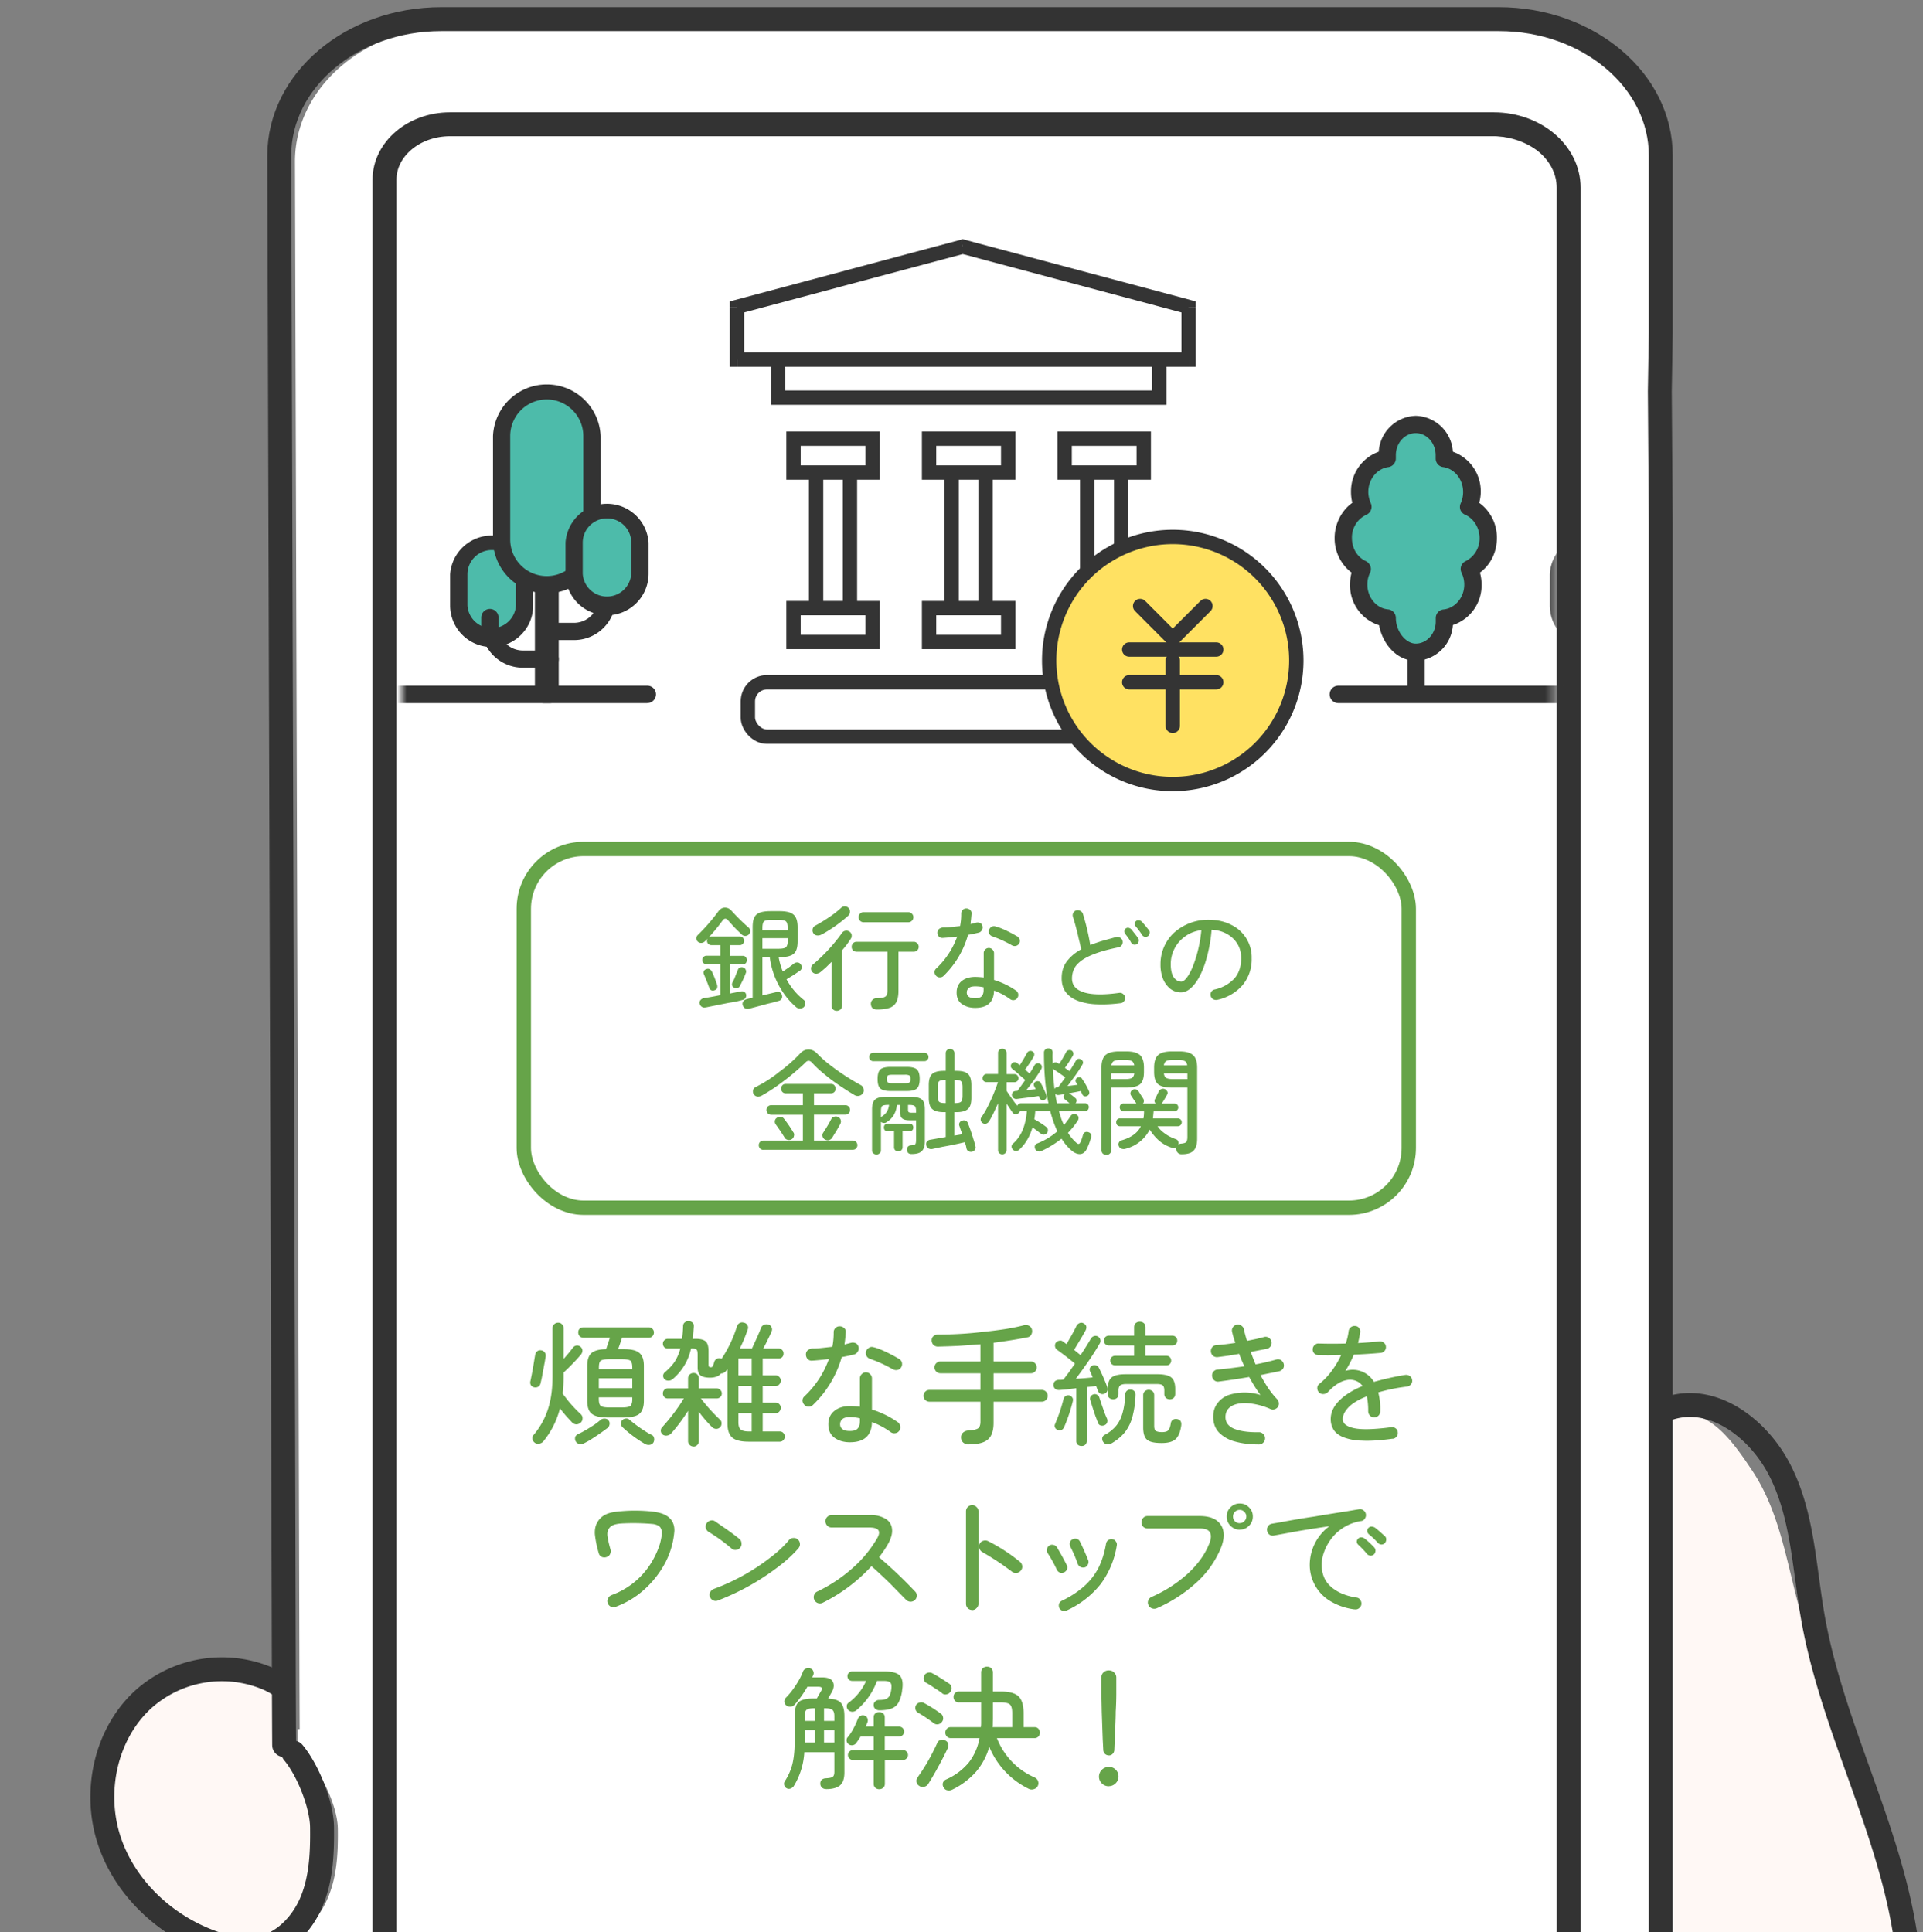 <svg xmlns="http://www.w3.org/2000/svg" width="201" height="202" fill="none" viewBox="0 0 201 202"><rect x="0" y="0" width="201" height="202" fill="#808080" stroke="none"/><path fill="#FFF8F5" d="M54.63 276.27a16.36 16.36 0 0 1-7.61 1.94c-8.86.33-17.08-3.75-24.48-8.6l-.24.65-.3-.1c-8.27 6.58 1.14 21.25 6.1 27.21 6.51 7.82 15.05 13.84 23 20.23 15.22 12.22 36.56 15.84 52.29 27.47 8.76 6.49 18.57 11.76 29.63 13.57 6.4 1.04 14.1 6.29 20.7 11.1h135.7c-12.85-9.85-26.3-20.36-35.64-26.32a373.8 373.8 0 0 1-24.7-17.23l-13.22-10.06a44.4 44.4 0 0 1-9.23-9.53c-3.83-5.24-11.7-12.04-11.73-17.88-.05-13.7 1.82-33.74 2.06-47.44.29-15.78 6.57-25.4 2.07-40.57-3.15-10.64-7.73-21.32-10.79-31.98-1.46-5.1-2.12-10.55-5.1-15.01-2.77-4.17-5.26-7.22-9.84-5.43-.35.35-.67.72-.94 1.12l-.15 89.8c0 7.85-10.25 12.42-18.48 12.42l-98.58.57v-.57h-3.36l-.32.73a25.49 25.49 0 0 1 5.91 6.31c3.31 5.22 3.43 12.81-1.47 16.72-.4.33-.84.62-1.29.88Z"/><path fill="#FFF8F5" d="M24.18 203.62a7.7 7.7 0 0 0 3.1.03c2.5-.55 4.44-2.68 5.37-5.06.94-2.38 1.04-5 1.01-7.56-.02-2.37-1.48-6-3-7.82l-.57-.05v-2.56h.19l-.01-4.69h-.51l-1.5-.66-.12.29a12.3 12.3 0 0 0-13.2 2.14c-3.9 3.6-5.18 9.58-3.55 14.63 1.63 5.04 5.9 9.03 10.9 10.78.61.22 1.25.4 1.89.53Z"/><path fill="#fff" d="M173.75 153.16V55.13l-.1-13.72.1-6.07V16.9c0-7.85-7.5-14.2-16.75-14.2H47.57c-9.25 0-16.74 6.35-16.74 14.2l.39 130.68.06 20.85.02 7.64.02 4.69h-.22v2.56l.67.05c1.8 1.82 3.51 5.44 3.54 7.82.03 2.56-.08 5.18-1.2 7.56a8.94 8.94 0 0 1-6.32 5.06c-1.2.22-2.45.17-3.66-.03 0 .47.07.95.22 1.41l-.16.62c.67.11 1.32.27 1.94.45 4.82 1.46 10.48 4.3 14.51 7.95l1.06-.69V19.3c0-3.18 3.01-5.76 6.72-5.76h107.12c4.24 0 7.69 2.95 7.69 6.59v213.24c0 3.3-3.16 5.97-7.05 5.97l-48-.06-39.28-.06-14.3-.02c-1.55 0-3.1.03-4.66 0-1.27-.03-6.28-1.5-7.57-4.16l-.58-.38-.44.38c-2.85 2.27-7.13 2.27-11.08 1.68l2.3 1.96c4.12 2.41 8.15 5.67 12.3 7.85a90.13 90.13 0 0 1 9.49 5.53l.37-.72h3.77v.57H157c9.25 0 16.75-6.36 16.75-14.2v-84.55Z"/><path fill="#fff" d="M163.52 142.52V20.77c0-3.62-3.53-6.57-7.86-6.57H46.15c-3.8 0-6.88 2.58-6.88 5.75v193.58l-1.08.69c2.16 1.9 3.87 4.01 4.76 6.25 1.42 3.58.49 7.54-1.32 11a11.02 11.02 0 0 1-2.27 3.13l.6.39c1.32 2.65 6.44 4.11 7.74 4.14 1.58.03 3.18 0 4.77 0l14.62.03 40.14.05 49.08.07c3.98 0 7.2-2.67 7.2-5.96v-90.8Z"/><path stroke="#333" stroke-linecap="round" stroke-linejoin="round" stroke-width="2.5" d="m267.35 378.38-.34-.33c-11.29-10.93-23.08-22.57-31.38-29.32a355.93 355.93 0 0 1-21.84-19.3l-11.62-11.18a43.53 43.53 0 0 1-7.88-10.3c-3.15-5.54-1.27-13.32-.76-19.13 1.2-13.65.68-27.4 2.16-41.01 1.72-15.68 6.1-31.48 3.21-47-2-10.85-7.5-20.85-9.41-31.73-.92-5.2-1.05-10.7-3.46-15.4-2.25-4.39-6.94-7.88-11.44-6.5a7.21 7.21 0 0 0-.95.37"/><path stroke="#333" stroke-linecap="round" stroke-linejoin="round" stroke-width="2.5" d="M29.59 176.38c-.46-.32-.95-.6-1.45-.84a12.3 12.3 0 0 0-13.2 2.14c-3.9 3.6-5.18 9.58-3.55 14.63 1.63 5.04 5.9 9.03 10.9 10.79.61.21 1.25.4 1.89.52a7.7 7.7 0 0 0 3.1.03c2.5-.55 4.44-2.68 5.37-5.06.94-2.38 1.04-5 1.01-7.56-.02-2.37-1.48-6-3-7.82"/><path stroke="#333" stroke-linecap="round" stroke-linejoin="round" stroke-width="2.5" d="m29.7 182.43-.01-1.6-.02-4.7-.02-7.69-.06-20.93-.4-131.25C29.2 8.4 36.76 2 46.11 2h110.56c9.34 0 16.92 6.39 16.92 14.26V34.8l-.1 6.1.1 13.77v183.37c0 7.87-7.58 14.25-16.92 14.25H55.37"/><path stroke="#333" stroke-linecap="round" stroke-linejoin="round" stroke-width="2.5" d="M40.88 235.59c1.31 2.66 6.41 4.14 7.7 4.17 1.58.03 3.17 0 4.75 0l14.57.03 40 .05 48.88.07c3.96 0 7.18-2.69 7.18-6V19.61c0-3.65-3.51-6.62-7.83-6.62H47.04c-3.78 0-6.85 2.6-6.85 5.8v195.16"/><path fill="#66A449" d="M115.9 183.5a.56.56 0 0 1-.4-.15.6.6 0 0 1-.18-.39l-.06-1.15-.05-1.42-.05-1.45a148.04 148.04 0 0 0-.04-1.83v-1.74c0-.21.07-.39.21-.53a.76.76 0 0 1 .56-.22c.23 0 .41.07.56.22a.7.7 0 0 1 .23.53v1.74a33.2 33.2 0 0 1-.06 1.83c0 .46-.02.94-.04 1.45l-.06 1.42-.05 1.15a.6.6 0 0 1-.19.4c-.1.1-.23.15-.39.15Zm0 3.23a1 1 0 0 1-.74-.31.97.97 0 0 1-.29-.71 1.02 1.02 0 0 1 1.02-1c.28-.01.52.09.72.28.2.2.3.44.3.72 0 .28-.1.51-.3.71-.2.2-.44.3-.72.3Z"/><path fill="#66A449" d="M99.54 187.08a.77.77 0 0 1-.52.07c-.17-.03-.3-.13-.4-.31a.61.61 0 0 1-.06-.48.64.64 0 0 1 .35-.35 6.4 6.4 0 0 0 2.34-1.75 5.8 5.8 0 0 0 1.13-2.56h-3a.54.54 0 0 1-.41-.17.58.58 0 0 1-.16-.4c0-.16.05-.3.16-.4.1-.12.24-.18.42-.18h3.13a3 3 0 0 0 .03-.43v-2.16h-2.32a.52.52 0 0 1-.41-.16.58.58 0 0 1-.15-.41c0-.16.05-.29.15-.4.1-.1.24-.16.4-.16h2.33v-1.99a.6.6 0 0 1 .18-.45.62.62 0 0 1 .44-.16c.17 0 .32.05.43.16.12.12.18.27.18.45v1.99h.83c.59 0 1.05.07 1.4.22.35.14.6.38.75.72.15.32.23.77.23 1.34v1.44h1.13c.18 0 .32.06.42.17a.6.6 0 0 1 0 .81.54.54 0 0 1-.42.17h-3.92a7.4 7.4 0 0 0 3.92 4.1c.2.09.32.22.38.4a.6.6 0 0 1-.03.5.64.64 0 0 1-.43.34.7.7 0 0 1-.55-.06 8.48 8.48 0 0 1-4.09-4.37 6.86 6.86 0 0 1-1.38 2.6 7.91 7.91 0 0 1-2.48 1.87Zm-3.47-.4a.6.6 0 0 1-.27-.4.63.63 0 0 1 .11-.48 19.72 19.72 0 0 0 1.66-2.77c.16-.31.3-.6.4-.84a.55.55 0 0 1 .34-.3.57.57 0 0 1 .46.04c.17.07.28.18.32.33.06.15.05.31-.03.5a39.04 39.04 0 0 1-2.04 3.74.66.66 0 0 1-.42.28.6.6 0 0 1-.53-.1Zm7.68-6.13h2.05v-1.44c0-.3-.03-.54-.1-.71a.54.54 0 0 0-.36-.34c-.17-.06-.43-.1-.77-.1h-.79v1.7l-.01.45c0 .14 0 .3-.02.44Zm-6.16-.42a15.75 15.75 0 0 0-1.65-1.1.52.52 0 0 1-.25-.34.57.57 0 0 1 .4-.7.6.6 0 0 1 .48.03 14.92 14.92 0 0 1 1.74 1.1c.15.1.24.23.26.4.04.17 0 .32-.1.46a.62.62 0 0 1-.4.27.56.56 0 0 1-.48-.12Zm.89-3.12c-.2-.16-.47-.34-.79-.54-.32-.22-.6-.4-.88-.55a.52.52 0 0 1-.25-.34.7.7 0 0 1 .05-.43.6.6 0 0 1 .35-.28.64.64 0 0 1 .48.04l.57.32.65.41.53.35a.59.59 0 0 1 .15.87.62.62 0 0 1-.4.26.53.53 0 0 1-.46-.1Z"/><path fill="#66A449" d="M86.34 187.02a.6.6 0 0 1-.45-.17.58.58 0 0 1-.15-.4c0-.16.05-.3.15-.4a.7.7 0 0 1 .4-.15c.36-.02.6-.06.72-.14.13-.07.2-.25.2-.54v-2.05h-3.14a7.6 7.6 0 0 1-1.1 3.54c-.08.13-.2.2-.34.26a.5.5 0 0 1-.66-.37.48.48 0 0 1 .06-.39 6 6 0 0 0 .77-1.7c.17-.65.26-1.45.26-2.4v-2.7c0-.48.06-.85.17-1.12a.97.97 0 0 1 .6-.56c.3-.12.7-.17 1.22-.17h.32a41.35 41.35 0 0 1 .46-.8c.17-.29.07-.43-.29-.43h-1.15c-.4.7-.85 1.32-1.33 1.87a.68.68 0 0 1-.4.21.63.63 0 0 1-.45-.11.57.57 0 0 1-.23-.4c0-.16.04-.3.14-.4a8 8 0 0 0 1.04-1.3c.34-.51.6-1 .77-1.46a.55.55 0 0 1 .32-.32c.15-.06.3-.07.45-.01.15.05.25.15.3.28a.5.5 0 0 1 0 .43.85.85 0 0 0-.09.23h1c.61 0 1 .15 1.14.46.16.3.12.68-.12 1.1l-.38.66c.66.02 1.1.17 1.34.44s.37.73.37 1.4v5.86c0 .65-.15 1.1-.45 1.36-.3.26-.78.4-1.47.4Zm5.56.02a.6.6 0 0 1-.42-.16.54.54 0 0 1-.16-.4v-2.5h-2.17a.5.5 0 0 1-.36-.15.5.5 0 0 1-.16-.36.5.5 0 0 1 .16-.37.5.5 0 0 1 .36-.15h2.17v-1.42h-1.37l-.21.34-.22.3a.52.52 0 0 1-.35.26.55.55 0 0 1-.42-.06.52.52 0 0 1-.24-.3.52.52 0 0 1 .04-.4c.24-.28.46-.6.64-.95.2-.35.34-.7.47-1.02a.56.56 0 0 1 .28-.32.48.48 0 0 1 .4-.04c.15.03.25.12.31.26.07.13.07.27.03.42l-.2.48h.84v-.95c0-.2.05-.33.16-.42.1-.1.25-.14.42-.14a.6.6 0 0 1 .42.14c.1.09.16.23.16.42v.95h1.5a.51.51 0 0 1 .52.52.5.5 0 0 1-.15.36.5.5 0 0 1-.37.15h-1.5v1.42h1.9c.16 0 .28.05.37.15.1.1.16.23.16.37a.5.5 0 0 1-.16.36c-.1.1-.21.15-.36.15h-1.9v2.5c0 .17-.06.3-.17.4-.1.1-.25.16-.42.16Zm-2.43-8.22a.66.66 0 0 1-.43.12.64.64 0 0 1-.4-.2.54.54 0 0 1-.13-.4c0-.15.07-.26.2-.35a5.67 5.67 0 0 0 1.82-2.27h-1.45a.52.52 0 0 1-.36-.14.52.52 0 0 1-.14-.36c0-.13.04-.24.14-.34a.5.5 0 0 1 .36-.15h3.35c.82 0 1.36.15 1.62.43.27.3.36.79.25 1.49a3.6 3.6 0 0 1-.39 1.34c-.18.31-.44.52-.77.63-.32.11-.73.17-1.23.17a.63.63 0 0 1-.42-.15.5.5 0 0 1-.17-.4c0-.16.05-.28.16-.37.1-.1.24-.16.39-.16.43 0 .73-.06.9-.2.2-.13.32-.42.39-.89.05-.36.02-.6-.09-.71-.1-.13-.35-.19-.74-.19h-.66a7.26 7.26 0 0 1-2.2 3.1Zm-3.34 3.34h1.08v-1.31h-1.08v1.31Zm-2.02 0h1.07v-1.31H84.1v1.31Zm2.02-2.26h1.08v-.5c0-.32-.07-.54-.2-.65-.12-.11-.37-.17-.76-.17h-.12v1.32Zm-2.02 0h1.07v-1.32h-.12c-.38 0-.64.06-.77.17-.12.11-.18.33-.18.66v.49Z"/><path fill="#66A449" d="M141.57 168.24a6.46 6.46 0 0 1-2.63-.93 4.41 4.41 0 0 1-2.04-3.7 5.03 5.03 0 0 1 2.06-4.07l-1.31.2a78.9 78.9 0 0 0-3.08.52l-1.42.26a.58.58 0 0 1-.47-.1.62.62 0 0 1-.24-.43.59.59 0 0 1 .11-.46c.1-.14.24-.22.42-.25l1.05-.18a79.63 79.63 0 0 1 3.33-.56 285.2 285.2 0 0 1 3.46-.56l1.23-.21c.17-.03.32 0 .45.1a.61.61 0 0 1 .18.86.51.51 0 0 1-.37.27 4.85 4.85 0 0 0-3.1 1.79c-.34.44-.6.9-.78 1.39-.18.47-.27.93-.27 1.38 0 1 .33 1.77 1 2.34.66.57 1.53.93 2.6 1.1.18.01.32.09.42.23.1.14.15.3.13.48a.62.62 0 0 1-.26.42c-.14.1-.3.14-.47.1Zm3.18-6.93a.5.5 0 0 1-.37.15.55.55 0 0 1-.36-.17 7.3 7.3 0 0 0-.94-.9.51.51 0 0 1-.17-.31.38.38 0 0 1 .11-.34c.1-.11.2-.16.33-.15.13 0 .25.03.36.1.14.1.3.24.5.41l.54.48c.1.1.15.21.14.36 0 .14-.05.27-.14.37Zm-1.15 1.19a.5.5 0 0 1-.38.12.5.5 0 0 1-.34-.18 9.72 9.72 0 0 0-.9-.95.45.45 0 0 1-.16-.3c0-.14.03-.25.13-.34.1-.1.21-.15.33-.14.13 0 .25.04.35.12a8.66 8.66 0 0 1 1 .92c.1.1.15.24.14.38a.58.58 0 0 1-.17.37Z"/><path fill="#66A449" d="M120.89 168.13a.64.64 0 0 1-.49 0 .59.59 0 0 1-.36-.34.6.6 0 0 1-.02-.49.64.64 0 0 1 .34-.36 13.92 13.92 0 0 0 3.78-2.43c1.04-.96 1.8-2 2.25-3.13.2-.5.23-.88.09-1.16-.14-.3-.51-.44-1.11-.44h-5.42a.66.66 0 0 1-.46-.18.66.66 0 0 1-.18-.46c0-.19.06-.34.18-.46a.6.6 0 0 1 .46-.2h5.42c.76 0 1.34.15 1.75.43.42.3.67.69.76 1.2.08.5-.01 1.08-.28 1.74a10.07 10.07 0 0 1-2.52 3.56 15.14 15.14 0 0 1-4.19 2.72Zm8.7-8.22c-.38 0-.7-.14-.97-.4-.27-.28-.4-.6-.4-.97 0-.39.13-.7.4-.97s.6-.4.96-.4c.39 0 .7.13.97.4.27.26.4.58.4.97 0 .37-.13.7-.4.96-.26.27-.58.4-.97.4Zm0-.69c.18 0 .34-.06.47-.2.14-.13.21-.3.21-.48 0-.2-.07-.36-.21-.5a.63.63 0 0 0-.48-.2.7.7 0 0 0-.5.2.71.71 0 0 0 0 .99c.14.13.3.2.5.2Z"/><path fill="#66A449" d="M111.48 168.36a.54.54 0 0 1-.43.02.56.56 0 0 1-.32-.28.62.62 0 0 1-.03-.45.56.56 0 0 1 .3-.32 9.75 9.75 0 0 0 2.34-1.53 6.69 6.69 0 0 0 1.49-1.93c.36-.73.62-1.56.78-2.5.03-.16.1-.29.24-.37.13-.1.27-.13.42-.1.16.03.28.1.36.24.1.12.13.26.1.42a9.13 9.13 0 0 1-1.68 4.03 9.65 9.65 0 0 1-3.57 2.77Zm1.9-4.52a.58.58 0 0 1-.43-.03.61.61 0 0 1-.3-.33 13.56 13.56 0 0 0-.76-1.77.64.64 0 0 1-.07-.43.51.51 0 0 1 .26-.35c.14-.08.28-.1.44-.07.16.04.27.13.35.27a25.66 25.66 0 0 1 .88 1.99c.05.14.03.29-.04.43a.56.56 0 0 1-.32.3Zm-2.18.53a.54.54 0 0 1-.43.02.62.62 0 0 1-.31-.31 13.62 13.62 0 0 0-.94-1.7.53.53 0 0 1-.1-.41c.03-.16.1-.29.23-.38.13-.1.27-.13.42-.1.16.02.28.1.38.22a23.98 23.98 0 0 1 1.05 1.9c.07.16.08.3.01.46a.55.55 0 0 1-.3.3Z"/><path fill="#66A449" d="M101.61 168.3a.63.63 0 0 1-.46-.19.66.66 0 0 1-.18-.46v-9.66c0-.18.06-.33.18-.45.13-.13.28-.2.46-.2a.6.6 0 0 1 .46.2c.14.12.2.27.2.45v9.66a.6.6 0 0 1-.2.46.6.6 0 0 1-.46.2Zm4.15-4.02-.94-.68a31.14 31.14 0 0 0-2.14-1.35.66.66 0 0 1-.31-.38.64.64 0 0 1 .03-.5.6.6 0 0 1 .37-.3.67.67 0 0 1 .5.03 18.26 18.26 0 0 1 3.33 2.16c.15.12.23.27.25.46a.6.6 0 0 1-.16.47.67.67 0 0 1-.44.24.73.73 0 0 1-.5-.15Z"/><path fill="#66A449" d="M85.99 167.55a.64.64 0 0 1-.87-.3.64.64 0 0 1-.03-.5.6.6 0 0 1 .32-.37 15.73 15.73 0 0 0 3.67-2.43 12.6 12.6 0 0 0 2.62-3.17c.41-.73.14-1.1-.83-1.1h-3.94a.63.63 0 0 1-.47-.2.66.66 0 0 1-.18-.45.6.6 0 0 1 .18-.45c.13-.13.29-.2.47-.2h3.94a3 3 0 0 1 1.71.4c.4.25.62.62.66 1.07.05.46-.1.98-.43 1.57a11.7 11.7 0 0 1-.93 1.37 46.13 46.13 0 0 1 3.75 3.56c.13.12.2.27.2.45 0 .17-.07.33-.2.46a.66.66 0 0 1-.92-.02l-.7-.71-.92-.94a52.38 52.38 0 0 0-2-1.87 17.48 17.48 0 0 1-5.1 3.83Z"/><path fill="#66A449" d="M75.04 167.31a.6.6 0 0 1-.49-.01.65.65 0 0 1-.34-.36.6.6 0 0 1 .02-.5.7.7 0 0 1 .38-.34 22.1 22.1 0 0 0 6.4-3.67c.59-.49 1.07-.96 1.45-1.43a.57.57 0 0 1 .43-.22.6.6 0 0 1 .48.14c.14.1.22.25.24.43a.63.63 0 0 1-.14.48c-.38.45-.88.94-1.51 1.47a25.23 25.23 0 0 1-6.92 4.01Zm1.43-5.43a17.73 17.73 0 0 0-2.4-1.74.65.65 0 0 1-.29-.39.6.6 0 0 1 .07-.49c.1-.16.23-.26.4-.3a.57.57 0 0 1 .5.08l.82.57a25.25 25.25 0 0 1 1.7 1.25c.14.11.22.26.23.43a.59.59 0 0 1-.12.48.63.63 0 0 1-.44.25.56.56 0 0 1-.47-.14Z"/><path fill="#66A449" d="M64.36 167.97a.63.63 0 0 1-.5-.01.6.6 0 0 1-.33-.37.6.6 0 0 1 .02-.49c.07-.16.2-.28.36-.35a8.1 8.1 0 0 0 4.19-3.43c.42-.7.71-1.37.9-2.01.11-.44.17-.78.17-1.02a.98.98 0 0 0-.14-.6c-.12-.18-.36-.3-.74-.37a22.87 22.87 0 0 0-3.36-.06c-.37.03-.65.09-.84.17-.18.08-.32.19-.43.34-.14.19-.2.44-.17.77.04.31.14.8.32 1.43.05.17.03.34-.05.5a.55.55 0 0 1-.37.3.67.67 0 0 1-.5-.02.6.6 0 0 1-.31-.4 11.4 11.4 0 0 1-.4-1.94c-.04-.57.08-1.05.37-1.45.2-.28.45-.49.74-.63.3-.15.7-.26 1.22-.31a16.69 16.69 0 0 1 3.82.01c.48.07.86.17 1.14.31.29.14.51.31.67.52.24.31.36.7.35 1.16a8.56 8.56 0 0 1-.98 3.39 10.23 10.23 0 0 1-2.91 3.36c-.66.48-1.4.88-2.24 1.2Z"/><path fill="#66A449" d="M145.56 150.4c-1.32.18-2.4.25-3.24.2a5.5 5.5 0 0 1-1.97-.38c-.47-.21-.8-.48-.98-.8a2.1 2.1 0 0 1-.28-1.06c0-.69.29-1.33.87-1.92.59-.6 1.4-1.11 2.46-1.55-.17-.23-.37-.4-.61-.5a1.65 1.65 0 0 0-1.04-.12c-.36.07-.7.21-1.04.44-.33.22-.64.5-.93.81a.66.66 0 0 1-.48.21.56.56 0 0 1-.46-.18.61.61 0 0 1-.17-.46c0-.18.08-.32.21-.42.52-.42.97-.9 1.34-1.42.38-.52.69-1.05.94-1.6l-1.3.03-1.05-.01a.7.7 0 0 1-.45-.18.57.57 0 0 1-.17-.45.6.6 0 0 1 .2-.43.56.56 0 0 1 .46-.16 45.9 45.9 0 0 0 2.79 0 6.32 6.32 0 0 0 .3-1.27.61.61 0 0 1 .22-.42.59.59 0 0 1 .46-.14.5.5 0 0 1 .42.22c.1.14.14.3.11.46a13.96 13.96 0 0 1-.22 1.1 43.53 43.53 0 0 0 2.2-.17c.19-.02.34.02.47.12.14.1.22.23.24.41a.6.6 0 0 1-.55.67 57.19 57.19 0 0 1-2.8.18 12.07 12.07 0 0 1-.88 1.7 2.57 2.57 0 0 1 2.98 1.15 28.43 28.43 0 0 1 3.28-.73c.18-.02.33.02.47.12.14.1.22.23.24.4a.55.55 0 0 1-.12.46.63.63 0 0 1-.41.24 18.17 18.17 0 0 0-3.01.61 6.85 6.85 0 0 1 .21 1.96c0 .18-.06.33-.18.46a.61.61 0 0 1-.45.19.61.61 0 0 1-.45-.19.66.66 0 0 1-.18-.46 7.5 7.5 0 0 0-.14-1.55c-.88.34-1.52.73-1.92 1.15-.4.42-.6.83-.6 1.24 0 .46.4.77 1.19.94.8.17 2.08.13 3.85-.1.18-.03.34.01.48.11.14.1.22.23.23.41a.59.59 0 0 1-.12.45.57.57 0 0 1-.42.24Z"/><path fill="#66A449" d="M131.61 151c-.95 0-1.78-.1-2.5-.3a3.69 3.69 0 0 1-1.7-.95c-.4-.44-.6-.98-.6-1.63 0-.58.15-1.05.44-1.42.28-.39.67-.67 1.14-.86a5.5 5.5 0 0 1 3.36-.01 16.84 16.84 0 0 1-1.18-1.88 87.53 87.53 0 0 1-3.2.48.59.59 0 0 1-.46-.14.7.7 0 0 1-.22-.45.63.63 0 0 1 .15-.46.6.6 0 0 1 .43-.21 49.24 49.24 0 0 0 2.79-.34l-.28-.64c-.1-.23-.18-.44-.25-.66l-1.2.2-1.06.14a.66.66 0 0 1-.47-.13.63.63 0 0 1-.23-.42.66.66 0 0 1 .13-.48.57.57 0 0 1 .43-.22 23.23 23.23 0 0 0 2-.24 7.84 7.84 0 0 1-.34-1.12.6.6 0 0 1 .05-.47c.1-.16.23-.26.4-.3a.57.57 0 0 1 .47.07c.16.09.26.21.3.38a15.4 15.4 0 0 0 .33 1.23l.98-.2.81-.2a.54.54 0 0 1 .48.08.62.62 0 0 1 .21.87.6.6 0 0 1-.4.28l-.78.15-.9.18a18.61 18.61 0 0 0 .5 1.3 25.68 25.68 0 0 0 2.18-.51.57.57 0 0 1 .48.07c.14.1.24.23.28.4.04.17.02.33-.07.48a.68.68 0 0 1-.41.28 484.72 484.72 0 0 0-1.95.4c.26.48.53.94.82 1.38.3.43.6.81.93 1.15.1.1.16.24.17.39a.59.59 0 0 1-.1.4c-.08.13-.2.2-.35.26a.55.55 0 0 1-.4-.02 7.2 7.2 0 0 0-2.5-.63c-.72-.03-1.27.1-1.66.35-.38.26-.57.63-.57 1.1 0 .56.3.98.93 1.24.64.25 1.5.37 2.57.35a.6.6 0 0 1 .44.18c.13.12.2.27.2.45s-.06.33-.18.45a.61.61 0 0 1-.44.2Z"/><path fill="#66A449" d="M113.05 151.16a.6.6 0 0 1-.4-.14.54.54 0 0 1-.15-.4v-5.5l-.95.12-.81.07a.68.68 0 0 1-.43-.11.56.56 0 0 1-.2-.38c0-.16.03-.29.13-.4a.6.6 0 0 1 .4-.17h.24l.27-.03.56-.74.65-.93a33.32 33.32 0 0 0-1.86-1.44.52.52 0 0 1-.22-.34.52.52 0 0 1 .07-.39c.1-.12.21-.2.36-.22a.44.44 0 0 1 .4.08 5.22 5.22 0 0 0 .37.27l.37-.65a18.67 18.67 0 0 0 .68-1.27.63.63 0 0 1 .32-.28.45.45 0 0 1 .41.03c.16.08.25.19.28.32.03.13 0 .26-.06.4l-.36.64-.45.75-.4.66.36.3.32.25c.46-.7.81-1.26 1.07-1.71a.57.57 0 0 1 .32-.27.5.5 0 0 1 .42.04.52.52 0 0 1 .18.74 27.3 27.3 0 0 1-1.61 2.46c-.3.44-.6.84-.88 1.21a27.7 27.7 0 0 0 1.76-.14 6.37 6.37 0 0 0-.26-.61.42.42 0 0 1-.02-.38.5.5 0 0 1 .27-.25.52.52 0 0 1 .38 0c.13.03.23.12.29.26a18.42 18.42 0 0 1 .87 2c.04.15.04.28 0 .4a.51.51 0 0 1-.3.28.48.48 0 0 1-.4.01.51.51 0 0 1-.27-.3 7.08 7.08 0 0 1-.2-.52l-.46.07-.51.05v5.62a.5.5 0 0 1-.16.4c-.1.1-.23.14-.39.14Zm3.51-8.43a.51.51 0 0 1-.37-.14.5.5 0 0 1-.14-.36c0-.14.04-.26.14-.35.1-.1.23-.15.37-.15h1.98v-1.08h-2.63a.51.51 0 0 1-.38-.14.53.53 0 0 1-.14-.37.5.5 0 0 1 .14-.36.5.5 0 0 1 .38-.15h2.63v-.87c0-.19.05-.33.17-.44.12-.1.26-.15.43-.15.17 0 .3.05.42.15.11.1.17.25.17.44v.87h2.8a.5.5 0 0 1 .52.52c0 .13-.05.25-.14.36a.5.5 0 0 1-.38.14h-2.8v1.08h2.18c.16 0 .28.05.37.15a.53.53 0 0 1 0 .71c-.09.1-.2.14-.37.14h-5.35Zm4.86 8.12c-.72 0-1.22-.1-1.51-.33-.28-.23-.42-.66-.42-1.3v-3.38c0-.17.06-.3.17-.4a.61.61 0 0 1 .81 0c.11.1.17.23.17.4v3.2c0 .27.05.46.17.54.12.08.34.13.65.13.33 0 .55-.07.66-.2.12-.14.21-.4.27-.8a.51.51 0 0 1 .26-.32.6.6 0 0 1 .45-.03c.3.08.41.3.37.65-.1.69-.3 1.17-.6 1.44s-.79.4-1.45.4Zm-5.07-4.57a.61.61 0 0 1-.4-.14.54.54 0 0 1-.17-.42v-.5c0-.6.14-1 .42-1.23.28-.22.77-.33 1.47-.33h3.28c.7 0 1.19.11 1.47.33.28.23.42.63.42 1.22v.5c0 .18-.06.32-.17.43a.57.57 0 0 1-.4.14.61.61 0 0 1-.4-.14.54.54 0 0 1-.17-.42v-.35c0-.28-.06-.46-.18-.55-.11-.1-.33-.14-.66-.14h-3.1c-.32 0-.54.05-.66.14-.13.1-.19.28-.19.55v.35c0 .17-.05.31-.16.42a.59.59 0 0 1-.4.14Zm-.16 4.6a.77.77 0 0 1-.48.1.55.55 0 0 1-.4-.25.56.56 0 0 1-.1-.4.46.46 0 0 1 .25-.33 3.8 3.8 0 0 0 1.26-1.02c.3-.4.51-.85.64-1.37.14-.53.23-1.13.25-1.81a.51.51 0 0 1 .57-.53c.17 0 .3.06.39.17.09.1.13.23.12.39a9.9 9.9 0 0 1-.3 2.18 4.5 4.5 0 0 1-.76 1.64c-.36.47-.84.88-1.44 1.23Zm-5.63-1.4a.47.47 0 0 1-.28-.24.4.4 0 0 1 0-.37l.32-.8a17.2 17.2 0 0 0 .57-1.84.48.48 0 0 1 .23-.3.5.5 0 0 1 .36-.06c.13.03.23.1.31.21.08.1.1.23.07.38a17.2 17.2 0 0 1-.9 2.7c-.14.32-.37.42-.68.32Zm4.87-.49a.55.55 0 0 1-.4.02.42.42 0 0 1-.27-.3l-.28-.73a45.55 45.55 0 0 1-.52-1.62.48.48 0 0 1 .04-.38.54.54 0 0 1 .3-.22.45.45 0 0 1 .36.04c.12.06.2.15.25.3l.23.7.3.85c.1.27.2.5.28.67a.6.6 0 0 1 0 .4.47.47 0 0 1-.29.27Z"/><path fill="#66A449" d="M101.25 151a.83.83 0 0 1-.56-.19.7.7 0 0 1-.24-.49.64.64 0 0 1 .18-.53.88.88 0 0 1 .6-.25c.52-.04.85-.11 1.01-.23.16-.12.24-.35.24-.71v-2.07h-5.33a.6.6 0 0 1-.44-.18.6.6 0 0 1-.18-.44.6.6 0 0 1 .18-.43.6.6 0 0 1 .44-.18h5.33v-1.74h-4.19a.6.6 0 0 1-.43-.18.6.6 0 0 1-.18-.44.6.6 0 0 1 .18-.43.6.6 0 0 1 .43-.18h4.19v-1.8l-2.23.16c-.73.04-1.46.06-2.18.08a.7.7 0 0 1-.49-.16.7.7 0 0 1-.2-.48c0-.19.06-.34.19-.45.13-.11.3-.17.5-.17a38.88 38.88 0 0 0 4.69-.28c.81-.08 1.58-.18 2.31-.29.74-.12 1.39-.25 1.95-.4.2-.05.38-.03.54.06.16.09.26.21.3.38a.7.7 0 0 1-.06.52.52.52 0 0 1-.4.3c-1.09.22-2.27.4-3.55.57v1.96h3.9c.17 0 .32.06.43.18a.6.6 0 0 1 .18.43.6.6 0 0 1-.18.44.57.57 0 0 1-.44.18h-3.89v1.74h5.04a.6.6 0 0 1 .44.18.6.6 0 0 1 .18.43.6.6 0 0 1-.18.44.6.6 0 0 1-.44.18h-5.04v2.21c0 .8-.19 1.38-.57 1.72-.39.36-1.06.53-2.03.53Z"/><path fill="#66A449" d="M88.84 150.77c-.63 0-1.17-.15-1.6-.46-.44-.31-.66-.78-.66-1.42 0-.58.2-1.05.61-1.38.42-.35.98-.52 1.67-.52a9.77 9.77 0 0 1 1.02.07v-2.97a.6.6 0 0 1 .18-.43c.12-.13.27-.2.45-.2s.33.07.45.2a.6.6 0 0 1 .18.43v3.26a9.73 9.73 0 0 1 2.7 1.32c.14.1.23.24.25.42.03.17 0 .33-.1.48a.57.57 0 0 1-.41.25.61.61 0 0 1-.48-.11 8.07 8.07 0 0 0-1.96-1.05c-.03 1.4-.8 2.11-2.3 2.11Zm-3.87-3.9a.64.64 0 0 1-.45.18.6.6 0 0 1-.44-.19.7.7 0 0 1-.2-.44.6.6 0 0 1 .2-.45 9.95 9.95 0 0 0 2.56-3.9 35.11 35.11 0 0 1-1.73.17.62.62 0 0 1-.49-.16.71.71 0 0 1-.18-.5c0-.19.07-.33.2-.43a.8.8 0 0 1 .5-.18c.3 0 .62-.02.98-.06l1.08-.12a7.57 7.57 0 0 0 .14-1.51.6.6 0 0 1 .18-.45.61.61 0 0 1 .45-.18c.17 0 .33.06.46.18a.5.5 0 0 1 .17.45 16.45 16.45 0 0 1-.13 1.27l.67-.17a.72.72 0 0 1 .5.04c.16.08.26.21.3.41a.6.6 0 0 1-.1.49.6.6 0 0 1-.39.28 20.13 20.13 0 0 1-1.27.27 11.15 11.15 0 0 1-3.01 5Zm8.33-3.74a13.92 13.92 0 0 0-2.31-1.06.67.67 0 0 1-.4-.29.68.68 0 0 1-.07-.49c.05-.17.15-.3.3-.39.15-.1.3-.12.47-.07.27.06.58.17.93.32a16.5 16.5 0 0 1 1.79.93.6.6 0 0 1 .27.4c.03.17 0 .33-.1.48a.6.6 0 0 1-.4.26.67.67 0 0 1-.48-.1Zm-4.46 6.46c.39 0 .65-.08.8-.25.16-.18.24-.43.24-.77v-.3c-.36-.09-.7-.13-1.04-.13-.37 0-.64.07-.8.22a.68.68 0 0 0-.23.53c0 .2.08.38.24.5.15.14.42.2.8.2Z"/><path fill="#66A449" d="M78.26 150.71c-.81 0-1.39-.14-1.72-.43-.33-.28-.5-.77-.5-1.46v-5.7l-.12.16c-.16.2-.34.3-.56.3a1 1 0 0 1-.5.34c-.19.07-.4.1-.65.1-.45 0-.78-.08-.99-.24-.2-.16-.3-.44-.3-.84v-1.31c0-.27-.03-.45-.1-.53-.08-.09-.25-.13-.52-.13h-.07a5.76 5.76 0 0 1-1.92 3.2.67.67 0 0 1-.45.16.55.55 0 0 1-.4-.15.52.52 0 0 1-.15-.37.5.5 0 0 1 .19-.36c.43-.37.78-.74 1.03-1.12.25-.4.45-.85.58-1.36h-1.32a.5.5 0 0 1-.36-.14.52.52 0 0 1-.14-.36c0-.14.04-.26.14-.35.09-.1.21-.16.36-.16h1.5a12.38 12.38 0 0 0 .11-1.34c0-.17.07-.3.18-.38.12-.1.26-.14.42-.13.16.01.3.07.4.17.1.1.14.25.12.42a146.15 146.15 0 0 1-.11 1.26h.33c.5 0 .84.1 1.03.28.2.19.29.53.29 1.02v1.35c0 .12.01.2.04.25.04.05.1.07.2.07s.16-.04.2-.11c.04-.08.1-.23.16-.46a.52.52 0 0 1 .25-.3.53.53 0 0 1 .48-.03c.01 0 .02 0 .03.02a13.09 13.09 0 0 0 1.6-3.36.57.57 0 0 1 .27-.37c.14-.08.3-.1.45-.05a.52.52 0 0 1 .42.7 16.1 16.1 0 0 1-.83 2h1.27l.32-.7a20.14 20.14 0 0 0 .63-1.46.55.55 0 0 1 .32-.32.65.65 0 0 1 .48-.01c.15.05.25.15.3.28a.5.5 0 0 1 0 .43c-.08.2-.21.49-.39.84-.17.36-.33.67-.49.94h1.6a.5.5 0 0 1 .38.15c.1.1.15.22.15.38 0 .15-.05.28-.15.38a.5.5 0 0 1-.38.14h-1.65v1.76h1.34c.17 0 .3.06.4.17.1.1.15.23.15.38s-.06.28-.16.4a.5.5 0 0 1-.39.15h-1.34v1.75h1.34c.17 0 .3.05.4.16.1.1.15.23.15.38s-.06.28-.16.4a.5.5 0 0 1-.39.15h-1.34v1.92h1.77c.16 0 .29.05.38.15a.54.54 0 0 1 0 .77.5.5 0 0 1-.38.15h-3.23Zm-5.77.5a.55.55 0 0 1-.4-.16.53.53 0 0 1-.17-.4v-3.17a17.85 17.85 0 0 1-1.78 2.38.7.7 0 0 1-.42.21.6.6 0 0 1-.45-.1.53.53 0 0 1-.2-.36.5.5 0 0 1 .13-.4 20.26 20.26 0 0 0 2.28-3.02H69.8a.48.48 0 0 1-.37-.15.54.54 0 0 1-.14-.38c0-.14.04-.26.14-.36.09-.1.22-.16.37-.16h2.12v-1.03c0-.18.05-.32.17-.42.1-.1.24-.16.4-.16.16 0 .3.05.4.16.1.1.16.24.16.42v1.03h1.86c.16 0 .29.05.38.16a.51.51 0 0 1 0 .74.5.5 0 0 1-.38.15h-1.65a18.19 18.19 0 0 0 1.98 2.2c.12.1.18.23.18.4 0 .15-.04.29-.14.4a.56.56 0 0 1-.44.18.65.65 0 0 1-.43-.2 13.85 13.85 0 0 1-1.36-1.58v3.05c0 .17-.05.3-.17.41a.5.5 0 0 1-.39.17Zm5.8-1.57h.28v-1.92h-1.39v.95c0 .37.08.63.24.77.16.13.45.2.87.2Zm-1.1-5.86h1.38v-1.76h-1.39v1.76Zm0 2.85h1.38v-1.75h-1.39v1.75Z"/><path fill="#66A449" d="M63.46 148.18c-.76 0-1.3-.13-1.62-.4-.31-.25-.46-.7-.46-1.35v-3.64c0-.63.15-1.08.44-1.34.3-.26.81-.4 1.53-.41a46.33 46.33 0 0 0 .4-1.2h-2.77a.55.55 0 0 1-.4-.16.6.6 0 0 1-.14-.39c0-.15.04-.28.14-.38.1-.1.24-.15.4-.15h6.84c.15 0 .28.05.37.15.1.1.16.23.16.38s-.05.28-.16.4a.48.48 0 0 1-.37.15h-2.8l-.2.6-.21.6h.62c.76 0 1.3.13 1.6.4.31.25.47.7.47 1.35v3.64c0 .64-.16 1.1-.46 1.36-.31.26-.85.39-1.61.39h-1.77Zm-7.57 2.63a.58.58 0 0 1-.24-.39.47.47 0 0 1 .13-.42 7.96 7.96 0 0 0 1.72-3.53c.17-.75.25-1.64.25-2.64v-4.97c0-.18.06-.32.17-.42a.6.6 0 0 1 .42-.17c.16 0 .3.05.4.17.12.1.17.24.17.42v3.2a16.28 16.28 0 0 0 .97-1.17c.1-.13.22-.2.38-.23.15-.02.3.03.42.13s.18.22.2.38c0 .16-.05.3-.15.43a22.1 22.1 0 0 1-1.82 1.88v.35a16.04 16.04 0 0 1-.1 1.86l.58.75a13.83 13.83 0 0 0 1.3 1.38c.13.12.2.26.2.43 0 .17-.05.32-.17.45a.71.71 0 0 1-.46.2.64.64 0 0 1-.45-.19l-.62-.67a18.9 18.9 0 0 1-.66-.81 8.97 8.97 0 0 1-1.73 3.44.72.72 0 0 1-.44.25.63.63 0 0 1-.47-.1Zm5.1.09a.69.69 0 0 1-.48.04.55.55 0 0 1-.35-.3.58.58 0 0 1-.03-.43.55.55 0 0 1 .3-.3c.25-.11.52-.25.82-.43.3-.17.59-.36.87-.54.28-.2.51-.38.7-.54a.64.64 0 0 1 .43-.1c.16.01.29.08.38.22.08.1.11.24.08.39a.57.57 0 0 1-.2.36 24.54 24.54 0 0 1-1.67 1.16c-.3.2-.58.34-.84.47Zm6.43.05a13.13 13.13 0 0 1-2.36-1.76.58.58 0 0 1-.16-.37.5.5 0 0 1 .14-.36c.1-.1.23-.16.37-.17.15-.02.28.03.39.13a15.54 15.54 0 0 0 1.53 1.13c.29.19.55.34.78.45.14.06.22.17.25.32.04.15.02.3-.05.45a.52.52 0 0 1-.4.27.76.76 0 0 1-.49-.09Zm-11.57-5.92a.53.53 0 0 1-.35-.22.54.54 0 0 1-.06-.42 45.08 45.08 0 0 0 .27-1.38 105 105 0 0 1 .23-1.38.6.6 0 0 1 .21-.37.5.5 0 0 1 .4-.1.5.5 0 0 1 .37.2c.1.11.13.25.12.42l-.09.55a413.04 413.04 0 0 0-.32 1.72l-.13.56a.53.53 0 0 1-.25.36.6.6 0 0 1-.4.06Zm6.74.08h3.5v-1.03h-3.5v1.03Zm1.08 2.02h1.35c.43 0 .72-.05.86-.15.14-.12.21-.36.21-.73v-.18h-3.5v.18c0 .37.07.61.21.73.15.1.44.15.87.15Zm-1.08-4h3.5v-.16c0-.38-.07-.62-.2-.73-.15-.1-.44-.15-.87-.15h-1.35c-.43 0-.72.05-.87.15-.14.1-.2.35-.2.73v.16Z"/><rect width="92.5" height="37.5" x="54.75" y="88.75" stroke="#66A449" stroke-width="1.5" rx="6.25"/><path fill="#66A449" d="M123.52 120.66a.53.53 0 0 1-.41-.15.6.6 0 0 1-.17-.38.56.56 0 0 1-.01-.1l.02-.1c-.16.12-.35.13-.55.02a3.74 3.74 0 0 1-1.34-.79 5.38 5.38 0 0 1-.89-1.08 3.87 3.87 0 0 1-2.5 2 .66.66 0 0 1-.44 0 .43.43 0 0 1-.28-.26.44.44 0 0 1 .3-.62c1-.29 1.67-.78 2-1.47h-2.18a.38.38 0 0 1-.3-.12.46.46 0 0 1-.1-.3c0-.1.03-.2.1-.28a.38.38 0 0 1 .3-.12h2.45a4.65 4.65 0 0 0 .06-.74h-2.13a.38.38 0 0 1-.3-.12.46.46 0 0 1-.11-.3c0-.1.03-.2.1-.28a.38.38 0 0 1 .3-.12h1.34c-.02-.01-.03-.04-.05-.08a14.6 14.6 0 0 1-.52-.77.39.39 0 0 1-.04-.3.4.4 0 0 1 .21-.27c.1-.06.22-.08.34-.05.13.03.22.09.29.2a59.51 59.51 0 0 0 .5.79c.04.08.06.16.05.25a.3.3 0 0 1-.1.23h1.33a.38.38 0 0 1-.06-.47 21.03 21.03 0 0 0 .38-.78.47.47 0 0 1 .27-.25.46.46 0 0 1 .37 0c.12.06.2.14.26.25.05.11.05.22-.02.33a14.7 14.7 0 0 1-.55.92h1.31c.12 0 .22.04.29.12a.4.4 0 0 1 .12.28.4.4 0 0 1-.12.3.37.37 0 0 1-.29.12h-2.17l-.07.74h2.6c.12 0 .22.04.29.12a.4.4 0 0 1 .12.28.4.4 0 0 1-.12.3.37.37 0 0 1-.29.12h-2.12c.2.3.46.55.78.77.3.23.68.42 1.12.58.13.04.22.12.26.24.04.11.05.23 0 .35.1-.08.2-.12.32-.12.27-.03.44-.08.52-.17.08-.1.12-.28.12-.54v-5.15h-1.64c-.66 0-1.14-.12-1.42-.35-.28-.23-.42-.66-.42-1.3v-.43c0-.62.14-1.06.42-1.32.28-.25.76-.38 1.42-.38h.8c.67 0 1.14.13 1.42.38.3.26.44.7.44 1.32v7.43c0 .59-.13 1-.38 1.25-.24.25-.65.37-1.23.37Zm-7.87.07a.53.53 0 0 1-.38-.14.5.5 0 0 1-.14-.37v-8.6c0-.63.14-1.07.42-1.33.29-.25.76-.38 1.43-.38h.75c.67 0 1.14.13 1.42.38.28.26.42.7.42 1.32v.44c0 .63-.14 1.06-.42 1.3-.28.22-.75.34-1.42.34h-1.57v6.53a.5.5 0 0 1-.51.51Zm6.92-7.93h1.54v-.6h-2.46c.03.23.11.4.25.48.13.08.36.12.67.12Zm-6.4 0h1.47c.31 0 .53-.04.67-.12.14-.09.22-.25.25-.48h-2.4v.6Zm5.48-1.43h2.44c-.03-.23-.11-.38-.25-.45a1.4 1.4 0 0 0-.67-.12h-.6c-.31 0-.54.04-.67.12-.13.07-.21.22-.25.45Zm-5.48 0h2.38c-.03-.23-.12-.38-.25-.45a1.32 1.32 0 0 0-.66-.12h-.54c-.31 0-.54.04-.67.12-.14.07-.22.22-.26.45Z"/><path fill="#66A449" d="M104.76 120.67a.45.45 0 0 1-.31-.12.42.42 0 0 1-.13-.32v-4.9l-.47 1.02a9.6 9.6 0 0 1-.48.88.54.54 0 0 1-.3.23.44.44 0 0 1-.36-.06.45.45 0 0 1-.2-.28.42.42 0 0 1 .07-.33c.15-.21.31-.47.48-.77a18.8 18.8 0 0 0 1.25-2.9h-1.17a.46.46 0 0 1-.32-.11.4.4 0 0 1-.12-.3.4.4 0 0 1 .12-.3c.09-.1.2-.14.32-.14h1.18v-2.2a.4.4 0 0 1 .13-.32c.09-.08.2-.12.31-.12.13 0 .23.04.31.12.1.08.14.2.14.33v2.2h.8c.14 0 .24.04.32.13a.4.4 0 0 1 .12.3.4.4 0 0 1-.12.3.44.44 0 0 1-.32.12h-.8v.9a44.03 44.03 0 0 0 .73 1.06c.14.19.27.36.4.5.06-.17.19-.26.38-.26h2.87c-.16-.73-.27-1.54-.35-2.4-.08-.89-.12-1.85-.12-2.89a.4.4 0 0 1 .13-.32c.09-.09.2-.13.32-.13.13 0 .24.04.33.12.09.08.13.2.13.34a6.15 6.15 0 0 0 0 .77v.36a.36.36 0 0 1 .25-.12c.1-.01.2 0 .28.06l.15.1a14.85 14.85 0 0 0 .74-1.26c.05-.1.14-.16.25-.18a.42.42 0 0 1 .3.03c.1.06.15.14.18.24.03.1.02.2-.04.3a14.07 14.07 0 0 1-.83 1.28 12.2 12.2 0 0 0 .48.34 21.63 21.63 0 0 0 .66-1.08c.07-.1.15-.18.24-.2.1-.02.21 0 .32.06.08.05.14.12.18.23.03.1.01.2-.05.3a13.82 13.82 0 0 1-1 1.49l-.56.76a93.55 93.55 0 0 0 1.04-.13l-.1-.15a.65.65 0 0 0-.07-.14.3.3 0 0 1 0-.27c.03-.09.1-.15.17-.2.1-.03.2-.04.29-.02.1.03.17.09.22.2a6.92 6.92 0 0 1 .7 1.25.37.37 0 0 1-.21.5.4.4 0 0 1-.3.02.36.36 0 0 1-.2-.22.88.88 0 0 0-.08-.15l-.07-.17-.58.12-.67.12.11.05a6.7 6.7 0 0 1 .56.44c.1.07.14.16.14.27 0 .1-.04.2-.11.28h1c.11 0 .21.04.28.12.07.08.11.17.11.28a.5.5 0 0 1-.1.29.37.37 0 0 1-.3.12h-2.73l.24.78c.09.24.18.47.29.68a8.73 8.73 0 0 0 .7-.94.44.44 0 0 1 .63-.13c.1.06.17.14.19.26a.5.5 0 0 1-.06.33c-.31.48-.66.91-1.04 1.3a4.82 4.82 0 0 0 .85 1.02c.11.1.2.15.27.14.08-.01.14-.09.2-.21a5.09 5.09 0 0 0 .25-.75.4.4 0 0 1 .21-.26.47.47 0 0 1 .35-.01c.26.08.35.27.28.56a6.76 6.76 0 0 1-.33.95c-.19.49-.45.75-.78.78-.32.03-.68-.13-1.05-.48a5.18 5.18 0 0 1-.92-1.13 10.64 10.64 0 0 1-2.08 1.28.57.57 0 0 1-.41.04.43.43 0 0 1-.26-.23.48.48 0 0 1-.04-.35.4.4 0 0 1 .25-.24c.76-.3 1.46-.72 2.1-1.27-.29-.61-.54-1.32-.75-2.12h-1.56a7.67 7.67 0 0 1-.1.86 10.37 10.37 0 0 1 1.24.8c.1.08.17.18.18.3a.5.5 0 0 1-.09.33.4.4 0 0 1-.27.17.41.41 0 0 1-.34-.07 36.67 36.67 0 0 0-.91-.68c-.27.93-.71 1.7-1.35 2.3a.5.5 0 0 1-.36.16.42.42 0 0 1-.34-.14.43.43 0 0 1-.14-.31c0-.12.05-.22.14-.3.46-.4.8-.9 1.04-1.48.23-.59.37-1.24.42-1.94h-.67l-.06-.01a.34.34 0 0 1-.15.24.44.44 0 0 1-.33.1.41.41 0 0 1-.29-.18 53.66 53.66 0 0 1-.62-.92v4.86a.4.4 0 0 1-.14.32.42.42 0 0 1-.3.12Zm4.37-5.68a.4.4 0 0 1-.29-.02.37.37 0 0 1-.19-.22 1.4 1.4 0 0 1-.07-.18l-.77.12a115.2 115.2 0 0 0-1.52.19.47.47 0 0 1-.35-.09.48.48 0 0 1-.17-.28.4.4 0 0 1 .07-.3c.07-.1.17-.15.3-.16a.4.4 0 0 1 .1-.01h.1a60.13 60.13 0 0 0 .82-1.14c-.13-.12-.28-.26-.47-.41a11.9 11.9 0 0 0-.9-.77.39.39 0 0 1-.14-.25c0-.11.02-.2.1-.29a.38.38 0 0 1 .27-.14c.11-.01.21.02.29.08l.12.11.16.12a20.71 20.71 0 0 0 .76-1.28.4.4 0 0 1 .58-.15c.1.06.15.14.17.24.01.1 0 .2-.06.3a14.94 14.94 0 0 1-.9 1.36 7.05 7.05 0 0 1 .47.4 14.17 14.17 0 0 0 .52-.86.4.4 0 0 1 .26-.2.39.39 0 0 1 .32.05c.1.05.16.14.18.25a.4.4 0 0 1-.06.31 14.57 14.57 0 0 1-.98 1.44c-.2.26-.38.51-.57.74l.5-.04.47-.05a3.68 3.68 0 0 0-.16-.33.35.35 0 0 1 0-.3.37.37 0 0 1 .21-.18c.1-.04.2-.04.3 0 .1.02.17.1.2.2.1.17.2.38.32.63s.2.45.26.61c.04.12.03.22-.02.3a.42.42 0 0 1-.23.2Zm1.1-1.16a.32.32 0 0 1 .3-.18h.08a24.51 24.51 0 0 0 .74-1.03l-.68-.48-.6-.4-.02-.02.06 1.1.11 1.01Zm.24 1.5h1.32a17.18 17.18 0 0 0-.5-.42.3.3 0 0 1-.12-.25c0-.1.04-.2.1-.27l.03-.03-.33.06-.28.04a.49.49 0 0 1-.4-.1l.18.97Z"/><path fill="#66A449" d="M101.62 120.39a.54.54 0 0 1-.37-.04.4.4 0 0 1-.22-.26l-.07-.33-.11-.36a41.24 41.24 0 0 1-2.32.48l-.72.15-.36.08a.6.6 0 0 1-.42-.07.45.45 0 0 1-.21-.34c-.03-.16 0-.29.08-.38.09-.1.2-.16.35-.18l1.6-.28v-2.6h-.17c-.59 0-1-.11-1.24-.33-.24-.21-.36-.6-.36-1.17v-1.33c0-.57.12-.96.36-1.17.24-.21.65-.32 1.24-.32h.17v-1.83c0-.14.04-.25.13-.33.09-.09.2-.13.32-.13a.44.44 0 0 1 .46.46v1.83h.19c.58 0 .98.1 1.22.32.24.21.36.6.36 1.17v1.33c0 .57-.12.96-.36 1.17-.24.22-.64.33-1.22.33h-.2v2.45l.84-.14-.17-.45-.13-.4a.4.4 0 0 1 0-.35.44.44 0 0 1 .28-.22.5.5 0 0 1 .36 0c.12.06.2.14.24.27a17.7 17.7 0 0 1 .56 1.62c.1.29.17.55.22.77a.4.4 0 0 1-.03.35.49.49 0 0 1-.3.23Zm-10.01.3a.5.5 0 0 1-.32-.12.4.4 0 0 1-.14-.32v-4.28c0-.51.11-.86.33-1.04.22-.19.63-.28 1.21-.28h2.46c.58 0 .98.1 1.2.28.22.18.32.53.32 1.04v3.37c0 .44-.1.77-.3.97-.2.22-.56.33-1.1.33-.29 0-.44-.15-.47-.43 0-.14.03-.25.1-.34a.41.41 0 0 1 .31-.14c.26-.02.42-.06.47-.14.05-.07.07-.22.07-.46v-2.02h-.65c-.38 0-.65-.06-.8-.2-.15-.13-.22-.33-.22-.6v-.8h-.33a2.6 2.6 0 0 1-.34 1.07 2.1 2.1 0 0 1-.72.71.39.39 0 0 1-.31.1.45.45 0 0 1-.3-.12v2.98a.4.4 0 0 1-.15.32.46.46 0 0 1-.32.12Zm1.46-6.64c-.5 0-.85-.09-1.05-.26-.2-.18-.29-.51-.29-1s.1-.82.29-1c.2-.17.55-.26 1.05-.26h1.72c.5 0 .85.09 1.04.26.2.18.3.51.3 1s-.1.82-.3 1c-.19.17-.54.26-1.04.26h-1.72Zm-1.78-3.12a.4.4 0 0 1-.32-.13.45.45 0 0 1-.12-.31.4.4 0 0 1 .12-.3.4.4 0 0 1 .32-.14h5.32a.4.4 0 0 1 .32.14.4.4 0 0 1 .12.3.4.4 0 0 1-.12.3c-.08.1-.18.14-.32.14H91.3Zm2.6 9.43a.44.44 0 0 1-.32-.12.42.42 0 0 1-.12-.31v-1.67h-.68c-.1 0-.2-.03-.27-.1a.4.4 0 0 1-.11-.3.4.4 0 0 1 .12-.3c.08-.07.18-.1.29-.1h2.27c.1 0 .2.03.27.1a.4.4 0 0 1 .12.3c0 .13-.04.23-.12.3a.47.47 0 0 1-.3.1h-.7v1.67c0 .13-.05.23-.13.31a.44.44 0 0 1-.32.12Zm-.6-7.13h1.28c.24 0 .4-.02.47-.07.09-.05.13-.17.13-.37 0-.2-.04-.33-.13-.37a1.02 1.02 0 0 0-.47-.07H93.3c-.23 0-.4.02-.48.07-.08.04-.12.16-.12.37 0 .2.04.32.12.37.09.05.25.07.48.07Zm6.47 2.08h.06c.33 0 .54-.05.63-.14.1-.1.16-.3.16-.63v-.89c0-.32-.05-.52-.16-.62-.1-.1-.3-.14-.63-.14h-.06v2.42Zm-.96 0h.05v-2.42h-.05c-.32 0-.53.04-.64.14-.1.1-.15.3-.15.62v.9c0 .31.05.52.15.62.1.1.32.14.64.14Zm-6.72 1.48.02-.03c.27-.16.47-.34.59-.54.13-.2.2-.44.24-.72h-.1c-.32 0-.52.04-.62.12-.09.08-.13.26-.13.54v.63Zm3.27-.47h.4v-.16c0-.28-.05-.46-.14-.54-.1-.08-.3-.12-.62-.12h-.08v.5c0 .12.02.21.07.26.06.04.18.06.37.06Z"/><path fill="#66A449" d="M79.79 120.2a.45.45 0 0 1-.35-.15.48.48 0 0 1-.13-.34c0-.13.04-.24.13-.33.09-.1.2-.15.35-.15h4.13v-2.7h-3.3a.5.5 0 0 1-.37-.15.53.53 0 0 1 0-.7.5.5 0 0 1 .37-.15h3.3v-1.24h-1.78a.46.46 0 0 1-.36-.14.5.5 0 0 1-.13-.35.5.5 0 0 1 .13-.35c.09-.1.21-.14.36-.14h4.7c.16 0 .28.04.37.14.08.1.13.21.13.35a.5.5 0 0 1-.13.35c-.1.1-.21.14-.36.14h-1.77v1.24h3.27c.15 0 .27.05.36.15.1.1.14.21.14.35a.5.5 0 0 1-.14.35c-.1.1-.21.14-.36.14h-3.27v2.71h4.05c.15 0 .27.05.36.15.08.09.13.2.13.33s-.05.24-.13.34c-.1.1-.21.14-.36.14h-9.34Zm-.2-5.66a.72.72 0 0 1-.45.09.55.55 0 0 1-.42-.69.47.47 0 0 1 .27-.31 13.15 13.15 0 0 0 2.46-1.58 15.64 15.64 0 0 0 2.14-1.88c.27-.31.57-.46.9-.46.32-.01.62.12.9.4.26.28.59.58.96.9a24.8 24.8 0 0 0 3.62 2.42c.14.07.24.2.28.37a.5.5 0 0 1-.04.45.63.63 0 0 1-.4.3.67.67 0 0 1-.5-.08 31.29 31.29 0 0 1-2.3-1.51c-.41-.31-.8-.63-1.18-.95-.37-.32-.68-.62-.94-.91-.25-.27-.49-.28-.72-.01a25.75 25.75 0 0 1-3.36 2.71c-.42.28-.83.53-1.21.74Zm6.6 4.56a.52.52 0 0 1-.22-.32.44.44 0 0 1 .07-.37l.28-.44a12.05 12.05 0 0 0 .57-1 .47.47 0 0 1 .32-.24.52.52 0 0 1 .4.04c.14.07.23.17.27.32.04.13.02.27-.05.4a14.75 14.75 0 0 1-.59 1.02l-.27.44c-.08.12-.2.2-.35.24a.6.6 0 0 1-.42-.09Zm-3.42-.02a.53.53 0 0 1-.4.08.48.48 0 0 1-.34-.21 19.96 19.96 0 0 0-.94-1.4.49.49 0 0 1-.1-.37.45.45 0 0 1 .2-.32.53.53 0 0 1 .39-.11c.15 0 .27.07.37.2a12.88 12.88 0 0 1 .96 1.4c.09.1.12.24.08.38a.51.51 0 0 1-.22.35Z"/><path fill="#66A449" d="M127.24 104.52a.62.62 0 0 1-.43-.06.56.56 0 0 1-.26-.33.54.54 0 0 1 .4-.69 4 4 0 0 0 2.08-1.16c.47-.55.7-1.25.7-2.1 0-.56-.12-1.06-.38-1.49a2.88 2.88 0 0 0-1.08-1.04c-.46-.27-1-.42-1.63-.46a15.42 15.42 0 0 1-.67 3.47c-.32.97-.7 1.73-1.16 2.28-.44.53-.9.8-1.38.8-.4 0-.76-.12-1.09-.36a2.66 2.66 0 0 1-.77-1.03 4.08 4.08 0 0 1-.27-1.56 4.45 4.45 0 0 1 1.43-3.3 5.34 5.34 0 0 1 3.58-1.34c.86 0 1.64.16 2.32.5a3.77 3.77 0 0 1 2.2 3.53 4.2 4.2 0 0 1-.95 2.8 4.83 4.83 0 0 1-2.64 1.54Zm-3.8-1.9c.19 0 .39-.14.6-.41.21-.28.42-.65.62-1.13a13.81 13.81 0 0 0 .91-3.85c-.69.1-1.27.33-1.75.7a3.53 3.53 0 0 0-1.45 2.86c0 .58.1 1.04.3 1.36.22.3.47.46.78.46Z"/><path fill="#66A449" d="M117.12 104.87c-.86.11-1.67.15-2.42.12a6.43 6.43 0 0 1-1.96-.34c-.56-.2-1-.5-1.3-.88-.32-.4-.47-.9-.47-1.52 0-.7.18-1.28.55-1.76.37-.49.86-.9 1.49-1.25-.07-.33-.15-.7-.26-1.13a26.37 26.37 0 0 0-.6-2.26.49.49 0 0 1 .03-.41.5.5 0 0 1 .32-.27.52.52 0 0 1 .41.05.5.5 0 0 1 .28.31 24.05 24.05 0 0 1 .77 3.26c.4-.15.82-.3 1.28-.44l1.45-.4c.14-.02.28 0 .4.08.14.08.22.2.25.35.03.14 0 .28-.07.4a.56.56 0 0 1-.35.25c-1.01.2-1.83.43-2.47.67-.64.24-1.14.5-1.48.77-.34.26-.58.54-.72.85-.13.3-.2.62-.2.96 0 .51.21.9.62 1.17.42.27 1 .43 1.73.48.74.05 1.6 0 2.59-.14a.5.5 0 0 1 .4.12c.12.09.18.2.2.35a.5.5 0 0 1-.1.4.5.5 0 0 1-.37.21Zm2.86-7c-.1.06-.2.09-.33.06a.4.4 0 0 1-.27-.19 8.5 8.5 0 0 0-.67-.9.4.4 0 0 1-.11-.27c0-.12.05-.2.14-.28.1-.08.2-.1.31-.08a.5.5 0 0 1 .3.14 18.46 18.46 0 0 1 .74.89c.08.1.1.21.07.33a.46.46 0 0 1-.18.3Zm-1.14.82a.45.45 0 0 1-.34.06.45.45 0 0 1-.26-.2 5.25 5.25 0 0 0-.64-.93.42.42 0 0 1-.08-.29c0-.1.05-.2.14-.26.1-.08.2-.1.3-.08.11.02.21.08.29.16a55.97 55.97 0 0 1 .72.92c.06.11.08.22.05.34a.42.42 0 0 1-.18.28Z"/><path fill="#66A449" d="M101.93 105.36c-.54 0-1-.13-1.38-.4-.38-.26-.56-.66-.56-1.2 0-.51.17-.9.52-1.2.36-.29.84-.44 1.43-.44a9.03 9.03 0 0 1 .88.06v-2.54a.5.5 0 0 1 .15-.37.5.5 0 0 1 .39-.17.5.5 0 0 1 .38.17c.1.1.16.22.16.37v2.8a8.28 8.28 0 0 1 2.31 1.12c.12.09.2.21.22.36.02.15 0 .28-.1.41a.5.5 0 0 1-.34.22.53.53 0 0 1-.41-.1 6.9 6.9 0 0 0-1.68-.9c-.03 1.2-.68 1.81-1.97 1.81Zm-3.32-3.33c-.1.1-.24.14-.39.14a.5.5 0 0 1-.37-.16.6.6 0 0 1-.17-.38.5.5 0 0 1 .17-.38 8.55 8.55 0 0 0 2.2-3.34 28.95 28.95 0 0 1-1.5.14.53.53 0 0 1-.41-.14.61.61 0 0 1-.16-.43.51.51 0 0 1 .17-.36.7.7 0 0 1 .43-.16c.26 0 .54-.01.84-.05l.93-.1a6.48 6.48 0 0 0 .12-1.3.52.52 0 0 1 .54-.54c.15 0 .28.05.4.16.1.1.15.23.14.38l-.05.55-.06.54.57-.14c.16-.04.3-.03.44.03.13.07.22.18.25.35.03.15 0 .3-.09.42a.5.5 0 0 1-.33.24 17.2 17.2 0 0 1-1.1.23 9.55 9.55 0 0 1-2.57 4.3Zm7.14-3.22a12.1 12.1 0 0 0-1.98-.91.57.57 0 0 1-.34-.24.58.58 0 0 1-.06-.42.56.56 0 0 1 .25-.34.5.5 0 0 1 .41-.06c.23.06.5.15.8.28a14.3 14.3 0 0 1 1.53.79c.12.08.2.2.23.35a.5.5 0 0 1-.09.4.5.5 0 0 1-.35.23.57.57 0 0 1-.4-.08Zm-3.82 5.54c.33 0 .56-.07.68-.21.14-.15.2-.37.2-.66v-.27c-.3-.07-.6-.1-.88-.1-.32 0-.55.06-.68.19a.58.58 0 0 0-.2.45c0 .18.06.32.2.44.13.1.36.16.68.16Z"/><path fill="#66A449" d="M91.67 105.53c-.4 0-.61-.18-.64-.54a.57.57 0 0 1 .14-.44.6.6 0 0 1 .45-.2c.33-.01.57-.04.73-.08.17-.05.28-.13.33-.25.05-.12.08-.29.08-.5v-4.03h-3.23a.53.53 0 0 1-.37-.14.53.53 0 0 1-.14-.37c0-.15.05-.27.14-.37a.5.5 0 0 1 .37-.16h5.98c.14 0 .26.05.36.16.1.1.16.22.16.37a.5.5 0 0 1-.16.37c-.1.1-.22.14-.36.14h-1.6v4.13c0 .47-.08.85-.22 1.13a1.2 1.2 0 0 1-.7.6c-.33.12-.77.18-1.32.18Zm-4.2.14a.56.56 0 0 1-.4-.15.54.54 0 0 1-.15-.4v-4.57l-.59.58-.56.48a.8.8 0 0 1-.44.18.52.52 0 0 1-.42-.18.52.52 0 0 1-.14-.4.5.5 0 0 1 .18-.37 17.97 17.97 0 0 0 3.05-3.3c.09-.13.2-.21.36-.24.15-.03.29 0 .42.08.13.09.21.2.24.35a.6.6 0 0 1-.1.42 9.84 9.84 0 0 1-.9 1.19v5.78a.54.54 0 0 1-.55.55Zm2.8-9.26a.5.5 0 0 1-.38-.16.53.53 0 0 1-.14-.37.5.5 0 0 1 .52-.52h4.69a.5.5 0 0 1 .36.16c.1.1.15.22.15.36a.5.5 0 0 1-.15.37.5.5 0 0 1-.36.16h-4.7Zm-4.4 1.28a.76.76 0 0 1-.46.1.51.51 0 0 1-.39-.23.56.56 0 0 1-.08-.43.5.5 0 0 1 .27-.36 17.37 17.37 0 0 0 1.9-1.2c.32-.24.58-.46.8-.66a.5.5 0 0 1 .39-.16.53.53 0 0 1 .54.57c0 .15-.06.28-.17.4a14.88 14.88 0 0 1-2.8 1.98Z"/><path fill="#66A449" d="M78.28 105.45a.59.59 0 0 1-.41-.05.54.54 0 0 1-.24-.33.44.44 0 0 1 .06-.38c.08-.13.2-.2.35-.24l.23-.06.4-.08v-7.35c0-.45.05-.8.17-1.04a1 1 0 0 1 .59-.52c.28-.1.65-.15 1.1-.15h.96c.7 0 1.18.12 1.46.37.28.24.42.68.42 1.32v1.46c0 .43-.06.77-.18 1.01a1 1 0 0 1-.6.5c-.26.1-.63.15-1.1.15h-.1c.09.5.23 1 .43 1.5l.61-.41.53-.4a.57.57 0 0 1 .36-.14c.13 0 .25.05.35.16.08.1.13.22.13.36a.4.4 0 0 1-.17.33l-.68.46-.74.45a6.9 6.9 0 0 0 1.78 2.14c.12.09.18.2.18.35 0 .15-.04.28-.13.4a.56.56 0 0 1-.41.16.57.57 0 0 1-.42-.14c-.5-.43-.94-.92-1.32-1.48a8.43 8.43 0 0 1-1.43-3.74h-.77v4a606.87 606.87 0 0 1 1.44-.35.5.5 0 0 1 .38.02.4.4 0 0 1 .21.25c.05.15.05.29-.01.41a.45.45 0 0 1-.32.24 18.6 18.6 0 0 1-1.16.3 111.3 111.3 0 0 1-1.95.52Zm-4.54-.14a.48.48 0 0 1-.4-.07.54.54 0 0 1-.21-.32.39.39 0 0 1 .08-.36.6.6 0 0 1 .36-.22 25.75 25.75 0 0 0 1.72-.31v-3.24h-1.45a.42.42 0 0 1-.31-.12.45.45 0 0 1-.12-.31c0-.13.04-.23.12-.31a.4.4 0 0 1 .3-.14h1.46V98.8h-.94a.46.46 0 0 1-.33-.14.45.45 0 0 1-.05-.55l-.16.17-.14.13c-.1.1-.23.16-.38.16a.5.5 0 0 1-.38-.16.48.48 0 0 1-.13-.33.5.5 0 0 1 .16-.34 20.23 20.23 0 0 0 2.14-2.46c.19-.26.42-.4.69-.4.28 0 .53.12.74.38a21.2 21.2 0 0 0 1.73 1.7c.11.09.17.2.17.35a.5.5 0 0 1-.12.36c-.1.1-.23.16-.37.17a.5.5 0 0 1-.39-.15l-.46-.44a16.44 16.44 0 0 1-.95-1.03c-.22-.25-.42-.24-.6.02a19.11 19.11 0 0 1-1.43 1.74.49.49 0 0 1 .26-.08h2.98c.14 0 .24.04.32.13.08.09.12.2.12.32s-.04.23-.12.31a.42.42 0 0 1-.32.14h-1.04v1.12h1.35c.14 0 .24.05.31.14a.4.4 0 0 1 .12.3c0 .13-.04.23-.12.32-.07.08-.17.12-.3.12h-1.36v3.06a57.01 57.01 0 0 1 1.15-.22.46.46 0 0 1 .36.05c.1.07.17.16.19.29a.5.5 0 0 1-.06.34.51.51 0 0 1-.32.21 9.18 9.18 0 0 1-1.37.29l-1.02.2a290.85 290.85 0 0 1-1.48.3Zm5.95-6.13h1.67c.4 0 .65-.05.78-.15.13-.12.2-.34.2-.69v-.27h-2.65v1.11Zm0-1.95h2.64v-.24c0-.35-.06-.57-.19-.68-.13-.1-.39-.15-.78-.15h-.7c-.4 0-.66.05-.79.15-.12.1-.18.34-.18.7v.22Zm-4.98 6.28a.48.48 0 0 1-.34.02.4.4 0 0 1-.23-.26l-.17-.45a37.95 37.95 0 0 0-.4-.99.36.36 0 0 1 0-.32.4.4 0 0 1 .26-.2.38.38 0 0 1 .33 0c.11.06.2.14.25.25a10.87 10.87 0 0 1 .54 1.39.5.5 0 0 1 0 .34c-.03.1-.1.17-.24.22Zm2.06-.24a.45.45 0 0 1-.23-.22.39.39 0 0 1 .01-.32l.2-.4a33.76 33.76 0 0 1 .38-.95c.04-.12.11-.2.22-.24a.47.47 0 0 1 .36 0c.12.05.2.14.24.25a.4.4 0 0 1 0 .34 8.13 8.13 0 0 1-.4.92l-.2.4a.5.5 0 0 1-.25.24.44.44 0 0 1-.33-.02Z"/><mask id="a" width="122" height="83" x="41" y="13" maskUnits="userSpaceOnUse" style="mask-type:alpha"><path fill="#D9D9D9" d="M41.99 13h120.69v82.61H41.99z"/></mask><g mask="url(#a)"><path fill="#fff" stroke="#343434" stroke-width="1.5" d="M81.33 35.98h39.84v5.59H81.33z"/><rect width="45.55" height="5.69" x="78.17" y="71.32" fill="#fff" stroke="#343434" stroke-width="1.5" rx="2"/><path fill="#fff" d="M88.84 64.75H85.3V47.04h3.54v17.71Z"/><path fill="#343434" d="M88.84 64.75v.75h.75v-.75h-.75Zm-3.54 0h-.75v.75h.75v-.75Zm0-17.71v-.75h-.75v.75h.75Zm3.54 0h.75v-.75h-.75v.75Zm0 17.71V64H85.3v1.5h3.54v-.75Zm-3.54 0h.75V47.04h-1.5v17.71h.75Zm0-17.71v.75h3.54v-1.5H85.3v.75Zm3.54 0h-.75v17.71h1.5V47.04h-.75Z"/><path fill="#fff" stroke="#343434" stroke-width="1.5" d="M82.94 45.86h8.27v3.54h-8.27z"/><path fill="#fff" stroke="#343434" stroke-width="1.5" d="M82.94 63.57h8.27v3.54h-8.27z"/><path fill="#fff" d="M103.01 64.75h-3.54V47.04h3.54v17.71Z"/><path fill="#343434" d="M103.01 64.75v.75h.75v-.75h-.75Zm-3.54 0h-.75v.75h.75v-.75Zm0-17.71v-.75h-.75v.75h.75Zm3.54 0h.75v-.75h-.75v.75Zm0 17.71V64h-3.54v1.5h3.54v-.75Zm-3.54 0h.75V47.04h-1.5v17.71h.75Zm0-17.71v.75h3.54v-1.5h-3.54v.75Zm3.54 0h-.75v17.71h1.5V47.04h-.75Z"/><path fill="#fff" stroke="#343434" stroke-width="1.5" d="M97.11 45.86h8.27v3.54h-8.27z"/><path fill="#fff" stroke="#343434" stroke-width="1.5" d="M97.11 63.57h8.27v3.54h-8.27z"/><path fill="#fff" d="M117.19 64.75h-3.55V47.04h3.55v17.71Z"/><path fill="#343434" d="M117.19 64.75v.75h.75v-.75h-.75Zm-3.55 0h-.75v.75h.75v-.75Zm0-17.71v-.75h-.75v.75h.75Zm3.55 0h.75v-.75h-.75v.75Zm0 17.71V64h-3.55v1.5h3.55v-.75Zm-3.55 0h.75V47.04h-1.5v17.71h.75Zm0-17.71v.75h3.55v-1.5h-3.55v.75Zm3.55 0h-.75v17.71h1.5V47.04h-.75Z"/><path fill="#fff" stroke="#343434" stroke-width="1.5" d="M111.28 45.86h8.27v3.54h-8.27z"/><path fill="#fff" stroke="#343434" stroke-width="1.5" d="M111.28 63.57h8.27v3.54h-8.27z"/><path fill="#fff" d="M124.24 32.08v5.51h-47.2v-5.5l23.6-6.3 23.6 6.3Z"/><path fill="#343434" d="M124.24 32.08h.75v-.57l-.56-.15-.2.72Zm0 5.51v.75h.75v-.75h-.75Zm-47.2 0h-.76v.75h.75v-.75Zm0-5.5-.2-.73-.56.15v.57h.75Zm23.6-6.3.19-.73-.2-.06-.19.06.2.72Zm23.6 6.3h-.75v5.5h1.5v-5.5h-.75Zm0 5.5v-.75h-47.2v1.5h47.2v-.75Zm-47.2 0h.74v-5.5h-1.5v5.5h.75Zm0-5.5.19.72 23.6-6.3-.2-.73-.19-.72-23.6 6.3.2.72Zm23.6-6.3-.2.72 23.6 6.3.2-.73.2-.72-23.61-6.3-.2.72Z"/><path fill="#FFE162" stroke="#343434" stroke-width="1.5" d="M122.58 56.13a12.91 12.91 0 1 1 0 25.83 12.91 12.91 0 0 1 0-25.83Z"/><path stroke="#343434" stroke-linecap="round" stroke-width="1.5" d="m119.17 63.35 3.41 3.42 3.42-3.42"/><path stroke="#343434" stroke-linecap="round" stroke-width="1.5" d="M118.03 67.9h9.1"/><path stroke="#343434" stroke-linecap="round" stroke-width="1.5" d="M118.03 71.32h9.1"/><path stroke="#343434" stroke-linecap="round" stroke-width="1.5" d="M122.58 69.05v6.83"/><g clip-path="url(#b)"><path fill="#333" d="M67.66 73.5H24.94a.9.9 0 1 1 0-1.82h42.72a.9.9 0 1 1 0 1.81Z"/><path fill="#4DBBAA" d="M51.4 66.73c1.9 0 3.43-1.54 3.43-3.44v-3.26a3.44 3.44 0 1 0-6.88 0v3.26c0 1.9 1.54 3.44 3.44 3.44Z"/><path fill="#333" d="M51.4 67.64a4.35 4.35 0 0 1-4.35-4.35v-3.25a4.35 4.35 0 0 1 8.68 0v3.25c0 2.4-1.94 4.35-4.34 4.35Zm0-10.14a2.54 2.54 0 0 0-2.54 2.54v3.25a2.54 2.54 0 0 0 5.07 0v-3.25c0-1.4-1.14-2.54-2.54-2.54Z"/><path fill="#333" d="M57.5 58.5h-.69a.9.9 0 0 0-.9.91V72.6c0 .5.4.9.9.9h.69c.5 0 .9-.4.9-.9V59.4c0-.5-.4-.9-.9-.9Z"/><path fill="#333" d="M60 66.91h-2.85a.9.9 0 1 1 0-1.8h2.86a2.55 2.55 0 0 0 2.53-2.54v-.91a.9.9 0 1 1 1.82 0v.9c0 2.4-1.95 4.35-4.35 4.35Z"/><path fill="#333" d="M57.5 69.8h-2.86a4.35 4.35 0 0 1-4.34-4.34v-.9a.9.9 0 1 1 1.81 0v.9c0 1.4 1.14 2.54 2.54 2.54h2.85a.9.9 0 1 1 0 1.81Z"/><path fill="#4DBBAA" d="M57.15 61.12c2.6 0 4.73-2.11 4.73-4.72V45.58a4.73 4.73 0 0 0-9.45 0V56.4c0 2.6 2.11 4.72 4.72 4.72Z"/><path fill="#333" d="M57.15 62.03a5.63 5.63 0 0 1-5.62-5.63V45.58a5.63 5.63 0 0 1 11.25 0V56.4c0 3.1-2.52 5.62-5.63 5.62Zm0-20.27a3.82 3.82 0 0 0-3.82 3.82V56.4a3.82 3.82 0 0 0 7.64 0V45.58c0-2.1-1.71-3.82-3.82-3.82Z"/><path fill="#4DBBAA" d="M63.45 63.41c1.9 0 3.44-1.53 3.44-3.44v-3.25a3.44 3.44 0 1 0-6.88 0v3.25c0 1.9 1.54 3.44 3.44 3.44Z"/><path fill="#333" d="M63.45 64.32a4.35 4.35 0 0 1-4.34-4.35v-3.25a4.35 4.35 0 0 1 8.68 0v3.25c0 2.4-1.95 4.35-4.34 4.35Zm0-10.13a2.54 2.54 0 0 0-2.54 2.53v3.26a2.54 2.54 0 0 0 5.07 0v-3.26c0-1.4-1.13-2.53-2.53-2.53Z"/></g><g clip-path="url(#c)"><path fill="#333" d="M148.02 73.22a.9.9 0 0 1-.9-.9V59.1a.9.9 0 1 1 1.8 0v13.22c0 .5-.4.9-.9.9Z"/><path fill="#4DBBAA" d="M153.5 52.97c.22-.46.34-.99.34-1.55 0-1.8-1.25-3.28-2.87-3.49v-.34c0-1.78-1.34-3.22-2.99-3.22-1.64 0-2.99 1.44-2.99 3.22v.34a3.44 3.44 0 0 0-2.87 3.5c0 .55.12 1.07.34 1.54a3.53 3.53 0 0 0-2.05 3.27c0 1.45.81 2.69 1.97 3.23a3.7 3.7 0 0 0-.37 1.62c0 1.84 1.31 3.35 2.98 3.5 0 1.78 1.34 3.58 3 3.58 1.64 0 2.98-1.43 2.98-3.21v-.36c1.67-.16 2.98-1.68 2.98-3.5a3.7 3.7 0 0 0-.37-1.63 3.54 3.54 0 0 0 1.98-3.23c0-1.48-.85-2.74-2.05-3.27Z"/><path fill="#333" d="M147.98 69.08c-2.02 0-3.5-1.83-3.83-3.72a4.37 4.37 0 0 1-3.04-4.26c0-.42.05-.84.16-1.24a4.5 4.5 0 0 1-1.77-3.62c0-1.46.71-2.87 1.85-3.68a4.5 4.5 0 0 1-.14-1.14 4.4 4.4 0 0 1 2.9-4.2 4 4 0 0 1 3.87-3.75 4 4 0 0 1 3.88 3.75 4.4 4.4 0 0 1 2.75 5.34 4.48 4.48 0 0 1 1.85 3.68c0 1.5-.67 2.8-1.77 3.62.11.4.17.8.17 1.24a4.37 4.37 0 0 1-3 4.24 4 4 0 0 1-3.88 3.74Zm0-23.8c-1.15 0-2.08 1.03-2.08 2.3v.35c0 .45-.34.84-.78.9-1.2.16-2.1 1.28-2.1 2.6 0 .4.1.8.26 1.17.1.23.11.48.02.7a.9.9 0 0 1-.48.51 2.6 2.6 0 0 0-1.51 2.44c0 1.09.57 2 1.46 2.41.21.1.38.3.47.52a.9.9 0 0 1-.04.7c-.19.38-.28.8-.28 1.22 0 1.35.95 2.5 2.16 2.6a.9.9 0 0 1 .82.9c0 1.38 1.02 2.68 2.08 2.68 1.15 0 2.09-1.04 2.09-2.3v-.37a.9.9 0 0 1 .81-.9c1.22-.12 2.17-1.27 2.17-2.6 0-.44-.1-.85-.28-1.23a.9.9 0 0 1 .42-1.22 2.65 2.65 0 0 0 1.46-2.41c0-1.05-.6-2.04-1.5-2.44a.92.92 0 0 1-.5-.5.93.93 0 0 1 .03-.7c.17-.38.25-.77.25-1.18 0-1.32-.9-2.44-2.09-2.6a.9.9 0 0 1-.78-.9v-.34c0-1.28-.93-2.31-2.08-2.31Z"/><path fill="#333" d="M182.6 73.5h-42.71a.9.9 0 1 1 0-1.82h42.71a.9.9 0 1 1 0 1.81Z"/><path fill="#333" d="M166.34 67.64a4.35 4.35 0 0 1-4.35-4.35v-3.25a4.35 4.35 0 0 1 8.69 0v3.25c0 2.4-1.95 4.35-4.34 4.35Zm0-10.14a2.54 2.54 0 0 0-2.54 2.54v3.25a2.54 2.54 0 0 0 5.07 0v-3.25c0-1.4-1.14-2.54-2.53-2.54Z"/></g></g><defs><clipPath id="b"><path fill="#fff" d="M24.04 39.95h44.53v33.56H24.04z"/></clipPath><clipPath id="c"><path fill="#fff" d="M138.98 39.95h44.53v33.56h-44.53z"/></clipPath></defs></svg>